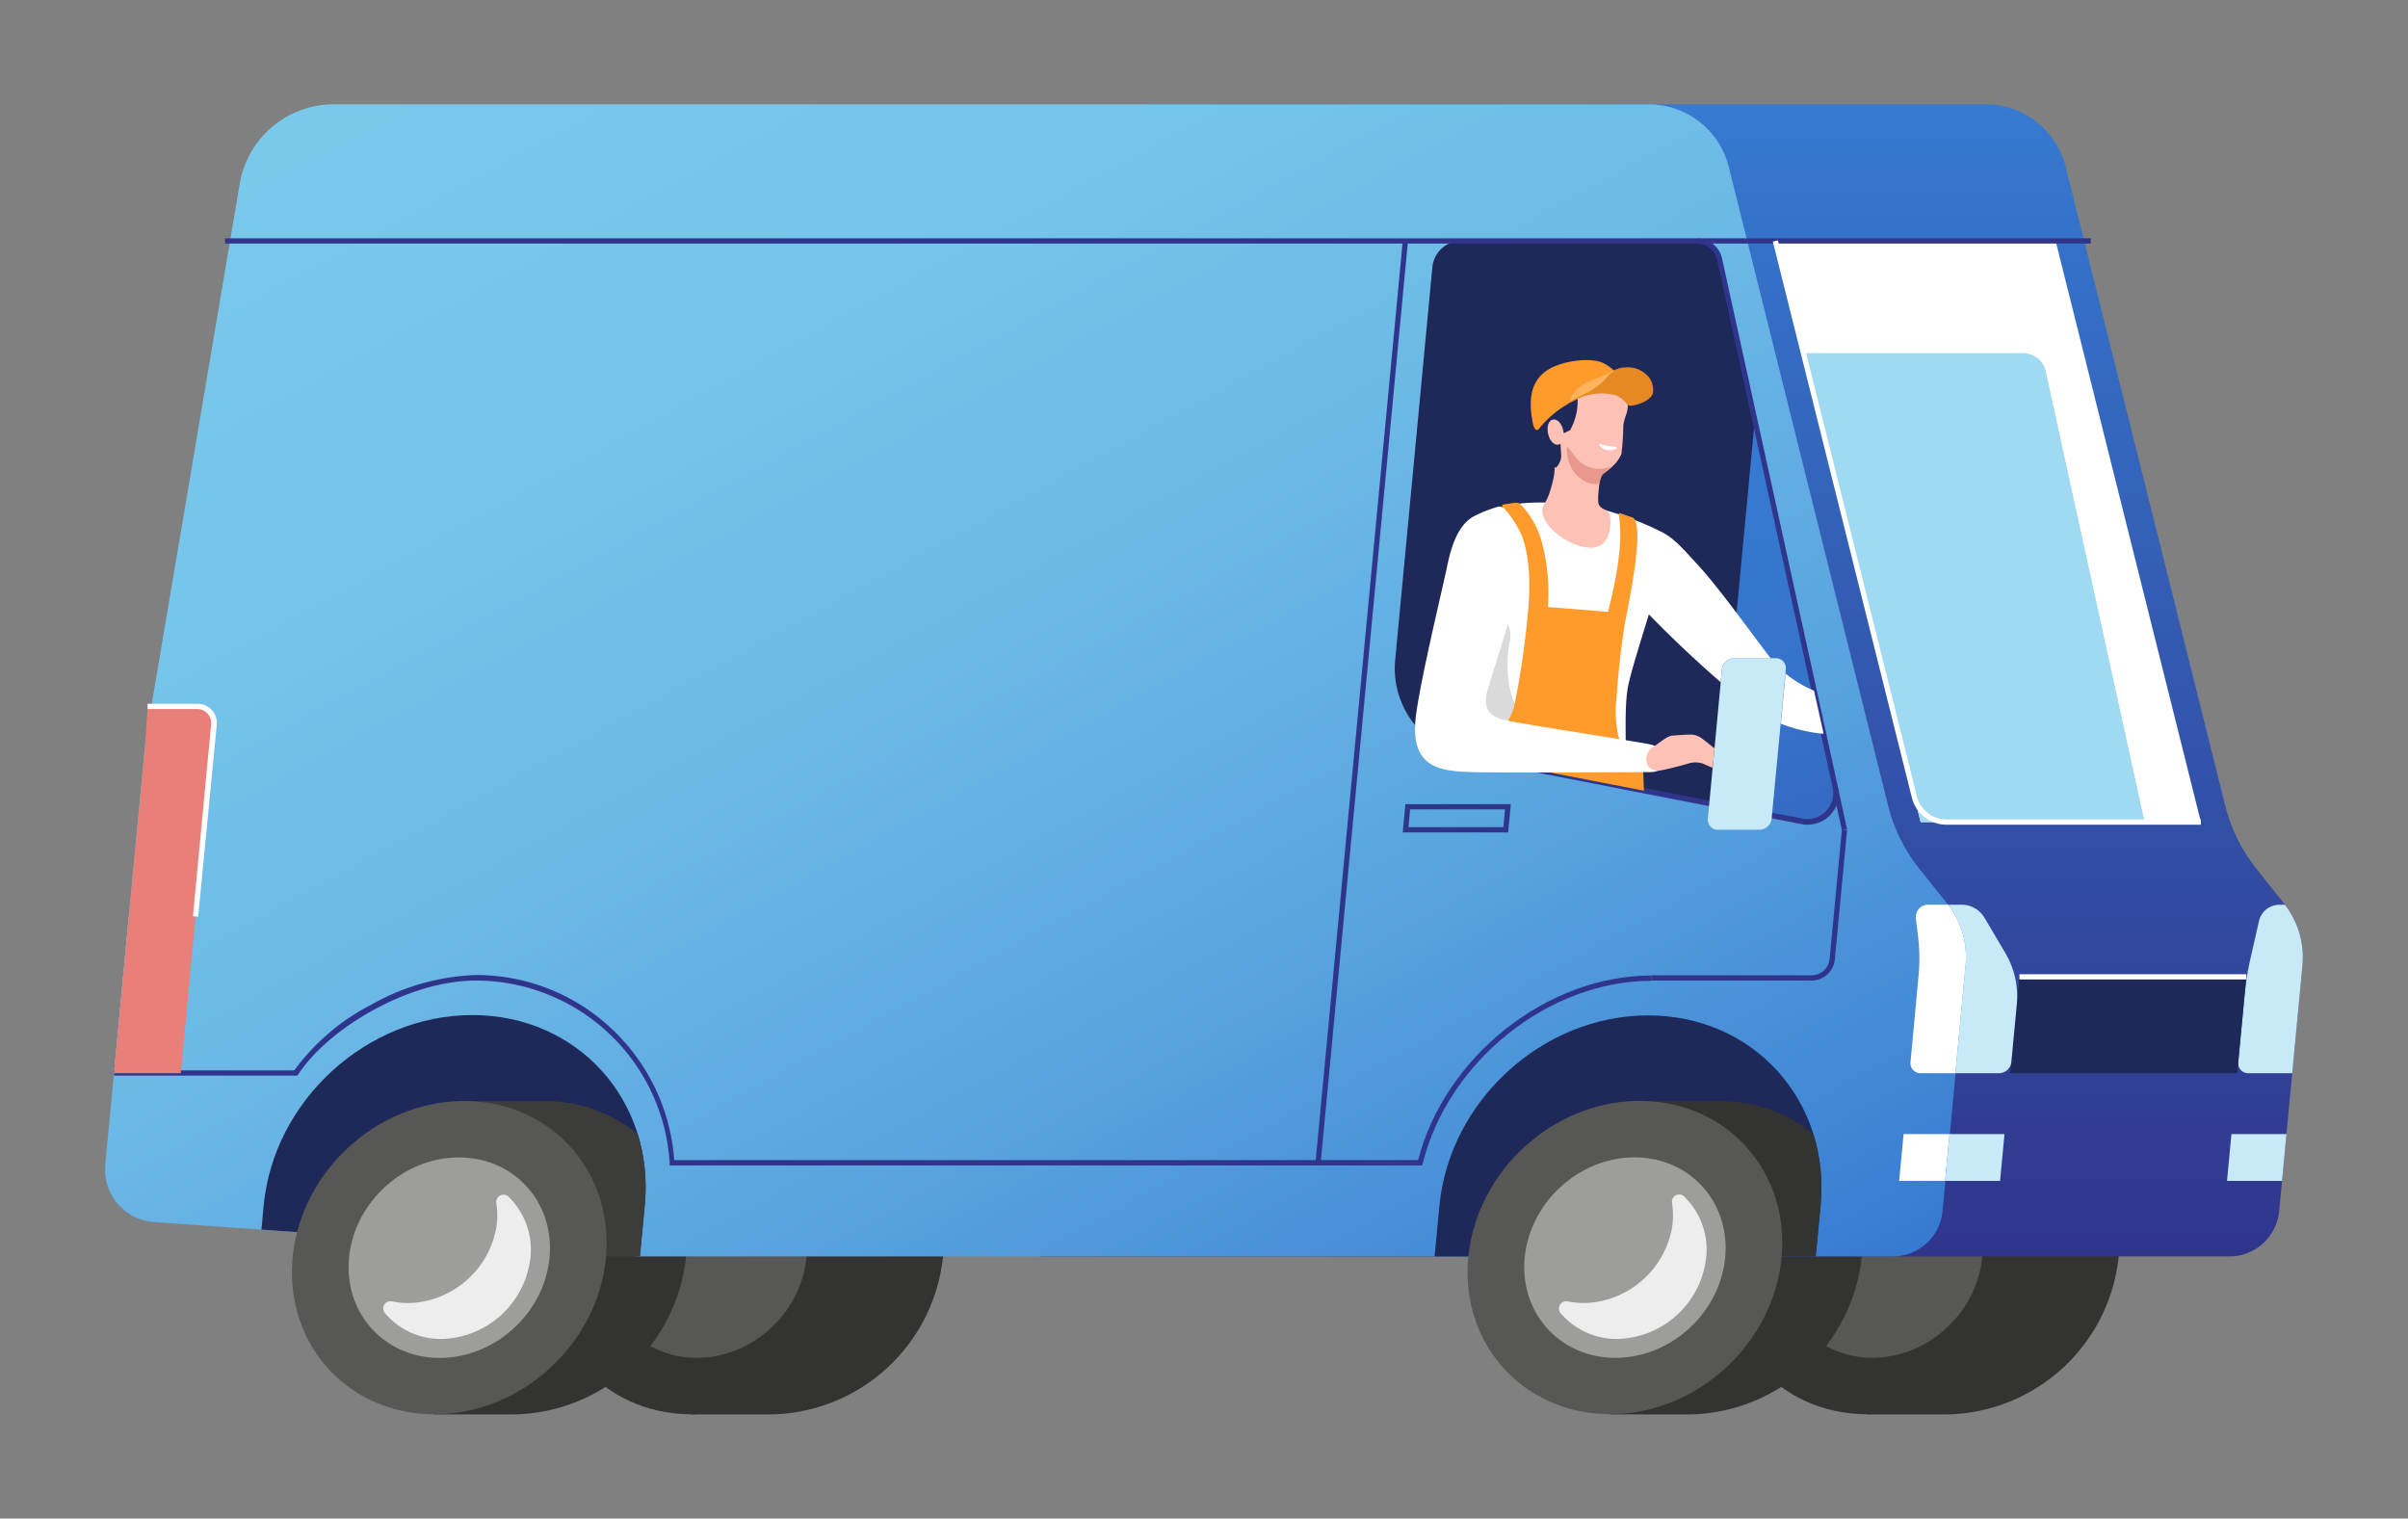 <svg id="栝鍣_1" data-name="栝鍣 1" xmlns="http://www.w3.org/2000/svg" xmlns:xlink="http://www.w3.org/1999/xlink" viewBox="0 0 300 189.18"><rect x="0" y="0" width="300" height="189.18" fill="#808080" stroke="none"/><defs><style>.cls-1{fill:#ffafa3;}.cls-2{fill:#333332;}.cls-3{fill:#575756;}.cls-4{fill:url(#鍊踑臇_蜸馯鳺艜_4);}.cls-5{fill:url(#鍊踑臇_蜸馯鳺艜_92);}.cls-6{fill:#1e2859;}.cls-7{fill:#9d9d9c;}.cls-8{fill:#ededed;}.cls-9{fill:#fff;}.cls-10{fill:#30358c;}.cls-11{fill:#3c3c3b;}.cls-12{fill:#c8e9f7;}.cls-13{fill:#e87f79;}.cls-14{fill:#a0d9f2;}.cls-15{fill:url(#鍊踑臇_蜸馯鳺艜_13);}.cls-16{fill:#dadada;}.cls-17{fill:#fec1b5;}.cls-18{fill:#e8988c;}.cls-19{fill:#ff9b2b;}.cls-20{fill:#ffb35c;}.cls-21{fill:#e68922;}</style><linearGradient id="鍊踑臇_蜸馯鳺艜_4" x1="-132.72" y1="156.53" x2="-132.72" y2="12.97" gradientTransform="matrix(1, 0, -0.09, 1, 354.06, 0)" gradientUnits="userSpaceOnUse"><stop offset="0" stop-color="#30358c"/><stop offset="1" stop-color="#367ad1"/></linearGradient><linearGradient id="鍊踑臇_蜸馯鳺艜_92" x1="-283.15" y1="-5.03" x2="-167.87" y2="194.63" gradientTransform="matrix(1, 0, -0.09, 1, 354.06, 0)" gradientUnits="userSpaceOnUse"><stop offset="0" stop-color="#7ac9eb"/><stop offset="0.22" stop-color="#76c5ea"/><stop offset="0.45" stop-color="#6cb8e6"/><stop offset="0.68" stop-color="#5aa4df"/><stop offset="0.91" stop-color="#4187d5"/><stop offset="1" stop-color="#367ad1"/></linearGradient><linearGradient id="鍊踑臇_蜸馯鳺艜_13" x1="-100.93" y1="166.88" x2="-138.13" y2="51.36" gradientTransform="matrix(1, 0, -0.09, 1, 354.06, 0)" gradientUnits="userSpaceOnUse"><stop offset="0" stop-color="#30358c"/><stop offset="0.02" stop-color="#30388f"/><stop offset="0.27" stop-color="#3355ac"/><stop offset="0.52" stop-color="#3569c0"/><stop offset="0.76" stop-color="#3676cd"/><stop offset="1" stop-color="#367ad1"/></linearGradient></defs><title>car02</title><polygon class="cls-1" points="20.21 114.17 16.05 114.17 14.21 133.7 18.36 133.7 20.21 114.17"/><path class="cls-2" d="M99.79,137.18a17.46,17.46,0,0,1,17.68,19.51A21.93,21.93,0,0,1,96.1,176.21h-10l3.7-39Z"/><ellipse class="cls-2" cx="87.98" cy="156.69" rx="20.46" ry="18.62" transform="translate(-83.83 104.03) rotate(-43.65)"/><ellipse class="cls-3" cx="87.98" cy="156.69" rx="13.1" ry="11.91" transform="translate(-83.83 104.03) rotate(-43.65)"/><path class="cls-2" d="M246.27,137.18a17.45,17.45,0,0,1,17.67,19.51,21.92,21.92,0,0,1-21.36,19.52h-10l3.69-39Z"/><ellipse class="cls-2" cx="234.46" cy="156.69" rx="20.46" ry="18.62" transform="translate(-43.35 205.13) rotate(-43.65)"/><ellipse class="cls-3" cx="234.46" cy="156.69" rx="13.1" ry="11.91" transform="translate(-43.35 205.13) rotate(-43.65)"/><path class="cls-2" d="M214.26,137.18a17.45,17.45,0,0,1,17.67,19.51,21.92,21.92,0,0,1-21.36,19.52h-10l3.69-39Z"/><path class="cls-2" d="M67.79,137.18a17.46,17.46,0,0,1,17.67,19.51,21.93,21.93,0,0,1-21.37,19.52h-10l3.7-39Z"/><path class="cls-4" d="M281,108.08a20.58,20.58,0,0,1-3.78-7.76L257.35,20.76A10.28,10.28,0,0,0,247.16,13H143.23L129.65,156.53H277.87a6.24,6.24,0,0,0,6.07-5.55l2.9-30.62a10.74,10.74,0,0,0-2.17-7.65Z"/><path class="cls-5" d="M242.69,112.71,239,108.08a20.58,20.58,0,0,1-3.78-7.76L215.37,20.76A10.28,10.28,0,0,0,205.18,13H41.33a11.87,11.87,0,0,0-11.44,9.77L18.13,92.28l-5,52.65a6.56,6.56,0,0,0,6.14,7.32l60.43,4.28H235.89A6.24,6.24,0,0,0,242,151l2.9-30.62A10.64,10.64,0,0,0,242.69,112.71Z"/><path class="cls-6" d="M32.57,153.19l.28-3c1.24-13.1,12.87-23.73,26-23.73s22.72,10.63,21.48,23.73l-.6,6.3Z"/><path class="cls-6" d="M178.73,156.53l.6-6.3c1.24-13.1,12.87-23.73,26-23.73s22.73,10.63,21.49,23.73l-.6,6.3Z"/><path class="cls-2" d="M226.79,150.23l-.6,6.3H202.46l1.83-19.35h10a17.83,17.83,0,0,1,11.64,4.15A22.55,22.55,0,0,1,226.79,150.23Z"/><ellipse class="cls-3" cx="202.45" cy="156.69" rx="20.46" ry="18.62" transform="translate(-52.2 183.03) rotate(-43.65)"/><ellipse class="cls-7" cx="202.45" cy="156.69" rx="13.1" ry="11.91" transform="translate(-52.2 183.04) rotate(-43.65)"/><path class="cls-8" d="M208.31,149.85a10.1,10.1,0,0,1,0,3.1,11.44,11.44,0,0,1-10.1,9.34,9.89,9.89,0,0,1-2.9-.16.91.91,0,0,0-.94,1.39,9.15,9.15,0,0,0,7.2,3.29,11.41,11.41,0,0,0,11-10.2,9.19,9.19,0,0,0-2.81-7.6A.9.9,0,0,0,208.31,149.85Z"/><polygon class="cls-9" points="236.6 147.12 242.33 147.12 242.88 141.29 237.16 141.29 236.6 147.12"/><path class="cls-10" d="M187.89,103.7H174.76l.33-3.52h13.14Zm-12.42-.65H187.3l.21-2.22H175.68Z"/><path class="cls-10" d="M225.74,122.16h-20v-.66h20a2.25,2.25,0,0,0,2.2-2l1.53-16.15.65.06-1.53,16.15A2.92,2.92,0,0,1,225.74,122.16Z"/><path class="cls-10" d="M177.18,145.19H93v-.66h83.67c3.36-12.93,16.08-23,29.08-23v.66c-12.8,0-25.32,10-28.51,22.78Z"/><path class="cls-10" d="M93,145.19H83.43l0-.31a24.22,24.22,0,0,0-24.14-22.72c-8.61,0-18.58,6.17-22.15,11.72L37,134H14.21v-.65H36.67a27.14,27.14,0,0,1,9.53-8.15,28.3,28.3,0,0,1,13.07-3.73,24.61,24.61,0,0,1,17.2,6.95A24.87,24.87,0,0,1,84,144.53h9Z"/><path class="cls-6" d="M173.84,82l4.61-48.7A3.64,3.64,0,0,1,182,30h29.37a2.87,2.87,0,0,1,2.87,2.27l14.43,65.92a3.57,3.57,0,0,1-4.08,4.15l-41.76-8.13A11.14,11.14,0,0,1,173.84,82Z"/><path class="cls-11" d="M80.31,150.23l-.59,6.3H56l1.83-19.35h10a17.83,17.83,0,0,1,11.64,4.15A22.73,22.73,0,0,1,80.31,150.23Z"/><ellipse class="cls-3" cx="55.97" cy="156.69" rx="20.46" ry="18.62" transform="translate(-92.68 81.94) rotate(-43.65)"/><ellipse class="cls-7" cx="55.97" cy="156.69" rx="13.1" ry="11.91" transform="translate(-92.68 81.94) rotate(-43.65)"/><path class="cls-8" d="M61.83,149.85a9.8,9.8,0,0,1,0,3.1,11.43,11.43,0,0,1-10.1,9.34,9.91,9.91,0,0,1-2.9-.16.9.9,0,0,0-.93,1.39,9.12,9.12,0,0,0,7.19,3.29,11.42,11.42,0,0,0,11-10.2,9.2,9.2,0,0,0-2.82-7.6A.91.91,0,0,0,61.83,149.85Z"/><polygon class="cls-9" points="274.2 102.42 239.28 102.42 221.19 30.02 256.1 30.02 274.2 102.42"/><polygon class="cls-12" points="249.18 147.12 242.33 147.12 242.88 141.29 249.73 141.29 249.18 147.12"/><polygon class="cls-12" points="284.31 147.12 277.45 147.12 278 141.29 284.86 141.29 284.31 147.12"/><path class="cls-12" d="M285.58,133.7h-5.47a1.24,1.24,0,0,1-1.26-1.39l.79-8.33a35.6,35.6,0,0,1,.73-4.55l1.07-4.71a2.6,2.6,0,0,1,2.48-2h.75a10.74,10.74,0,0,1,2.17,7.65Z"/><rect class="cls-10" x="111.97" y="87.11" width="115.35" height="0.65" transform="translate(66.61 248.09) rotate(-84.59)"/><rect class="cls-10" x="28.04" y="29.69" width="232.44" height="0.65"/><rect class="cls-10" x="228.9" y="98.15" width="0.65" height="5.29" transform="translate(-16.25 51.35) rotate(-12.35)"/><path class="cls-9" d="M238.68,114.4l.28,2.28a22.27,22.27,0,0,1,.06,4.9l-1,10.73a1.24,1.24,0,0,0,1.25,1.39h4.34l1.26-13.34a10.64,10.64,0,0,0-2.17-7.65H240.2A1.55,1.55,0,0,0,238.68,114.4Z"/><polygon class="cls-6" points="278.72 133.7 250.45 133.7 251.59 121.69 279.86 121.69 278.72 133.7"/><path class="cls-12" d="M249.86,118.77l-2.63-4.45a3.33,3.33,0,0,0-2.9-1.61h-1.64a10.64,10.64,0,0,1,2.17,7.65L243.6,133.7h5.47a1.55,1.55,0,0,0,1.51-1.39l.67-7.07A10.64,10.64,0,0,0,249.86,118.77Z"/><path class="cls-13" d="M18.39,88l-.26,4.28L14.21,133.7h8.31l4.1-43.38A2.07,2.07,0,0,0,24.53,88Z"/><path class="cls-9" d="M24.69,114.2l-.65-.06L26.3,90.29a1.8,1.8,0,0,0-.44-1.39,1.78,1.78,0,0,0-1.33-.57H18.39v-.65h6.14A2.39,2.39,0,0,1,27,90.35Z"/><path class="cls-14" d="M267.19,102.41h-27.9L224.67,44H252a2.87,2.87,0,0,1,2.87,2.27Z"/><path class="cls-15" d="M224.58,102.36l-9.65-1.88a12.16,12.16,0,0,1-.43-4.58l4.12-43.57,10,45.88A3.58,3.58,0,0,1,224.58,102.36Z"/><path class="cls-10" d="M225.19,102.74a3.91,3.91,0,0,1-.68-.06l-41.75-8.13.13-.64L224.64,102a3.24,3.24,0,0,0,3.71-3.75L213.92,32.36a2.55,2.55,0,0,0-2.56-2v-.65a3.19,3.19,0,0,1,3.19,2.53L229,98.14a3.72,3.72,0,0,1-1,3.41A3.85,3.85,0,0,1,225.19,102.74Z"/><path class="cls-9" d="M274.2,102.74H242.58a4.43,4.43,0,0,1-4.39-3.36L220.87,30.1l.63-.16,17.32,69.28a3.8,3.8,0,0,0,3.76,2.87H274.2Z"/><path class="cls-12" d="M214,103.37h5.21a1.55,1.55,0,0,0,1.51-1.39l1.77-18.63A1.24,1.24,0,0,0,221.26,82h-5.21a1.57,1.57,0,0,0-1.52,1.39L212.77,102A1.24,1.24,0,0,0,214,103.37Z"/><rect class="cls-9" x="251.59" y="121.37" width="28.27" height="0.65"/><path class="cls-9" d="M206.34,65.94a40.51,40.51,0,0,0-6.84-2.52,34.45,34.45,0,0,0-8.88-.79c-1.31.08-3.47.22-4.47,1.23a9.59,9.59,0,0,0-1.81,3.47c-1,3-.78,10.72-.88,13.47a30.33,30.33,0,0,1-1,6.21c-.43,2-.74,3.31-1.2,5.24a2,2,0,0,0,.11,1.61h0a12.49,12.49,0,0,0,1.4.37l2.56.49h0c4.58.44,14.16,1.34,15.69,1.27a1.52,1.52,0,0,0,1.41-1c.29-1.06-.14-6.23.35-9.19s3.88-12.48,4.48-16.12C207.63,67.85,207.67,66.68,206.34,65.94Z"/><path class="cls-16" d="M189.38,88.81c-1.06-1.2-2.06-4.88-1.31-8.78a3.4,3.4,0,0,0-4.54-4c0,2,0,3.74-.07,4.8a31.08,31.08,0,0,1-.94,6.21c-.44,2-.75,3.31-1.21,5.24a2,2,0,0,0,.11,1.61,12.49,12.49,0,0,0,1.4.37l2.56.49,3,.29a3.84,3.84,0,0,0,1-1.17C191,91.25,190.48,90.06,189.38,88.81Z"/><path class="cls-17" d="M202.73,50.05c-.45-1.91-2.45-3.1-5.19-3.26a5.1,5.1,0,0,0-4.91,2.73c-.72,1.57-.93,4.16.93,8.08.45.94-.44,3.63-.59,4-.37,1-.55,1-.74,1.49-.7,1.91,2.83,5,5.81,5.14,2.78.12,2.7-3.24,2.53-4-.14-.61-.66-.71-.94-.9-.48-.32-.53-.6-.52-1.19a3,3,0,0,1,0-.4c.06-.65.15-2.31.55-2.66s.52-.4.9-.71A4.67,4.67,0,0,0,202,56.58a32.2,32.2,0,0,0,.24-3.53C202.34,51.87,203,51.24,202.73,50.05Z"/><path class="cls-18" d="M196.21,56.86c-.13-.18-.87-1.29-1-1.15a4.77,4.77,0,0,0,.55,2.54,3.92,3.92,0,0,0,2.38,2,3.18,3.18,0,0,0,1.14,0,2.3,2.3,0,0,1,.39-1.13c.35-.29.52-.4.9-.71a1.71,1.71,0,0,0,.35-.36A3.84,3.84,0,0,1,196.21,56.86Z"/><path class="cls-6" d="M197.82,45.43c-2.58-.17-5.4.89-5.79,2.62-.15.65-.09,1.28-.48,1.71-1.11,1.21-.17,3.72.19,4.66.49,1.3,1.7,4,2.14,3.82a2.21,2.21,0,0,0,.63-1.42c-.06-.85-.09-1.74-.22-2.58a1.22,1.22,0,0,1,.17-1.12c.1.22.33.87.33.87l.82-.4a7.29,7.29,0,0,0,.9-4.32,1.73,1.73,0,0,1,.65-.51C198.49,48.17,199.63,45.55,197.82,45.43Z"/><path class="cls-17" d="M194.75,53.57c.21.86,0,1.67-.55,1.81s-1.11-.43-1.32-1.29,0-1.67.55-1.81S194.54,52.71,194.75,53.57Z"/><path class="cls-19" d="M191,52.87c.08.35.37,1,.74.54a12.77,12.77,0,0,1,3.46-3,8.72,8.72,0,0,1,3-1.34,6.67,6.67,0,0,1,4.22.4c.21.1.4-.14.31-.49A5.71,5.71,0,0,0,200,45.37c-1.27-.81-4-.53-5.58,0C190.4,46.6,190.39,49.91,191,52.87Z"/><path class="cls-20" d="M195.76,49.93c.32-.19,1.38-.66,2-1a11.06,11.06,0,0,0,1.74-1.14,11,11,0,0,1,1.79-1.62,2.15,2.15,0,0,1,1-.32c.07,0,0-.1-.46,0-.9.31-2.28,1.09-3.13,1.36-2.21.73-3,2.11-3.11,2.7C195.53,50.07,195.61,50,195.76,49.93Z"/><path class="cls-21" d="M195.62,50c1.25-.73,3.18-1.29,4.59-3a3.36,3.36,0,0,1,4.71-.5,2.58,2.58,0,0,1,1,2.52c-.33.9-1.78,1.4-2.57,1.51-.39.05-.48,0-.64-.2a3.53,3.53,0,0,0-1.43-1.09,7.12,7.12,0,0,0-4,.14,11.79,11.79,0,0,0-1.44.69C195.57,50.2,195.44,50.08,195.62,50Z"/><path class="cls-9" d="M201.42,55.8c0,.14-.55.37-1.19.27s-1-.59-1-.73.48.12,1.12.22S201.44,55.65,201.42,55.8Z"/><path class="cls-9" d="M214.53,83.35A1.57,1.57,0,0,1,216.05,82h4.55c-2.14-2.73-6.43-8.79-9.17-11.73-2.32-2.49-4.2-5-7.52-4.43-1.44.26-1.93,2.71-1.81,4.28a10,10,0,0,0,1.67,4.69A145.64,145.64,0,0,0,214.38,85Z"/><path class="cls-9" d="M226,86.05a14.37,14.37,0,0,1-3.54-2.13l-.59,6.24a19.9,19.9,0,0,0,5,1.23l.32,0Z"/><path class="cls-19" d="M204.81,98.51l-22-4.28a12.23,12.23,0,0,1-1.47-.39,4.15,4.15,0,0,1,.52-.39c1.32-.82,3.19-.94,4.41-1.92A6.64,6.64,0,0,0,188.64,88a105.37,105.37,0,0,0,1.72-11.71c.23-2.39.41-6.3-.71-9.41a12.67,12.67,0,0,0-2.3-3.59c-.29-.3-.31-.38,0-.44s1.09-.17,1.45-.22.57.14.86.43a11.06,11.06,0,0,1,2.42,4.44,24.89,24.89,0,0,1,.77,8.13c2,.14,5.5.43,7.48.6,1.19-4.63,1.83-8.8,1.4-11.72-.07-.45-.12-.65.14-.56s1,.34,1.46.5.47.71.52.88c.59,2.21-.79,9.12-1.34,11.94-.45,2.32-1,7.46-1.08,9.35a14.7,14.7,0,0,0,.19,5.08,7.88,7.88,0,0,0,1.33,2.42c.83.89,1.69,1.12,1.78,2.15C204.73,96.61,204.77,97.51,204.81,98.51Z"/><path class="cls-9" d="M176.36,89.55c.42-4.06,3.18-15.47,3.85-18.63.38-1.8,1.07-5.28,3.35-6.57a16.61,16.61,0,0,1,3-1.2.73.73,0,0,1,.86.29,11,11,0,0,1,1.83,3.71c.64,1.86.05,5.08-.6,7.7-.95,3.82-2.69,8.86-3.36,11.26-.9,3.21,1.88,3.54,2.77,3.72,2.93.58,15.49,2.5,17.33,2.87,2,.4,2.16,1.49,2.06,2.41-.05.52-.78,1.08-1.85,1.08-3,0-17.51.12-22.16,0C179.68,96.07,175.71,95.83,176.36,89.55Z"/><path class="cls-17" d="M213.6,93.23c-.58-.47-1.12-.89-1.43-1.13a2.57,2.57,0,0,0-1.36-.58c-1,0-1.9.08-2.5.13s-1.51.86-2.24,1.33a1.81,1.81,0,0,0-.76,2.44,1.6,1.6,0,0,0,1.62.55c.84-.15,2.47-.57,3.39-.84a2.87,2.87,0,0,1,2.21.17c.32.14.59.25.84.34Z"/></svg>